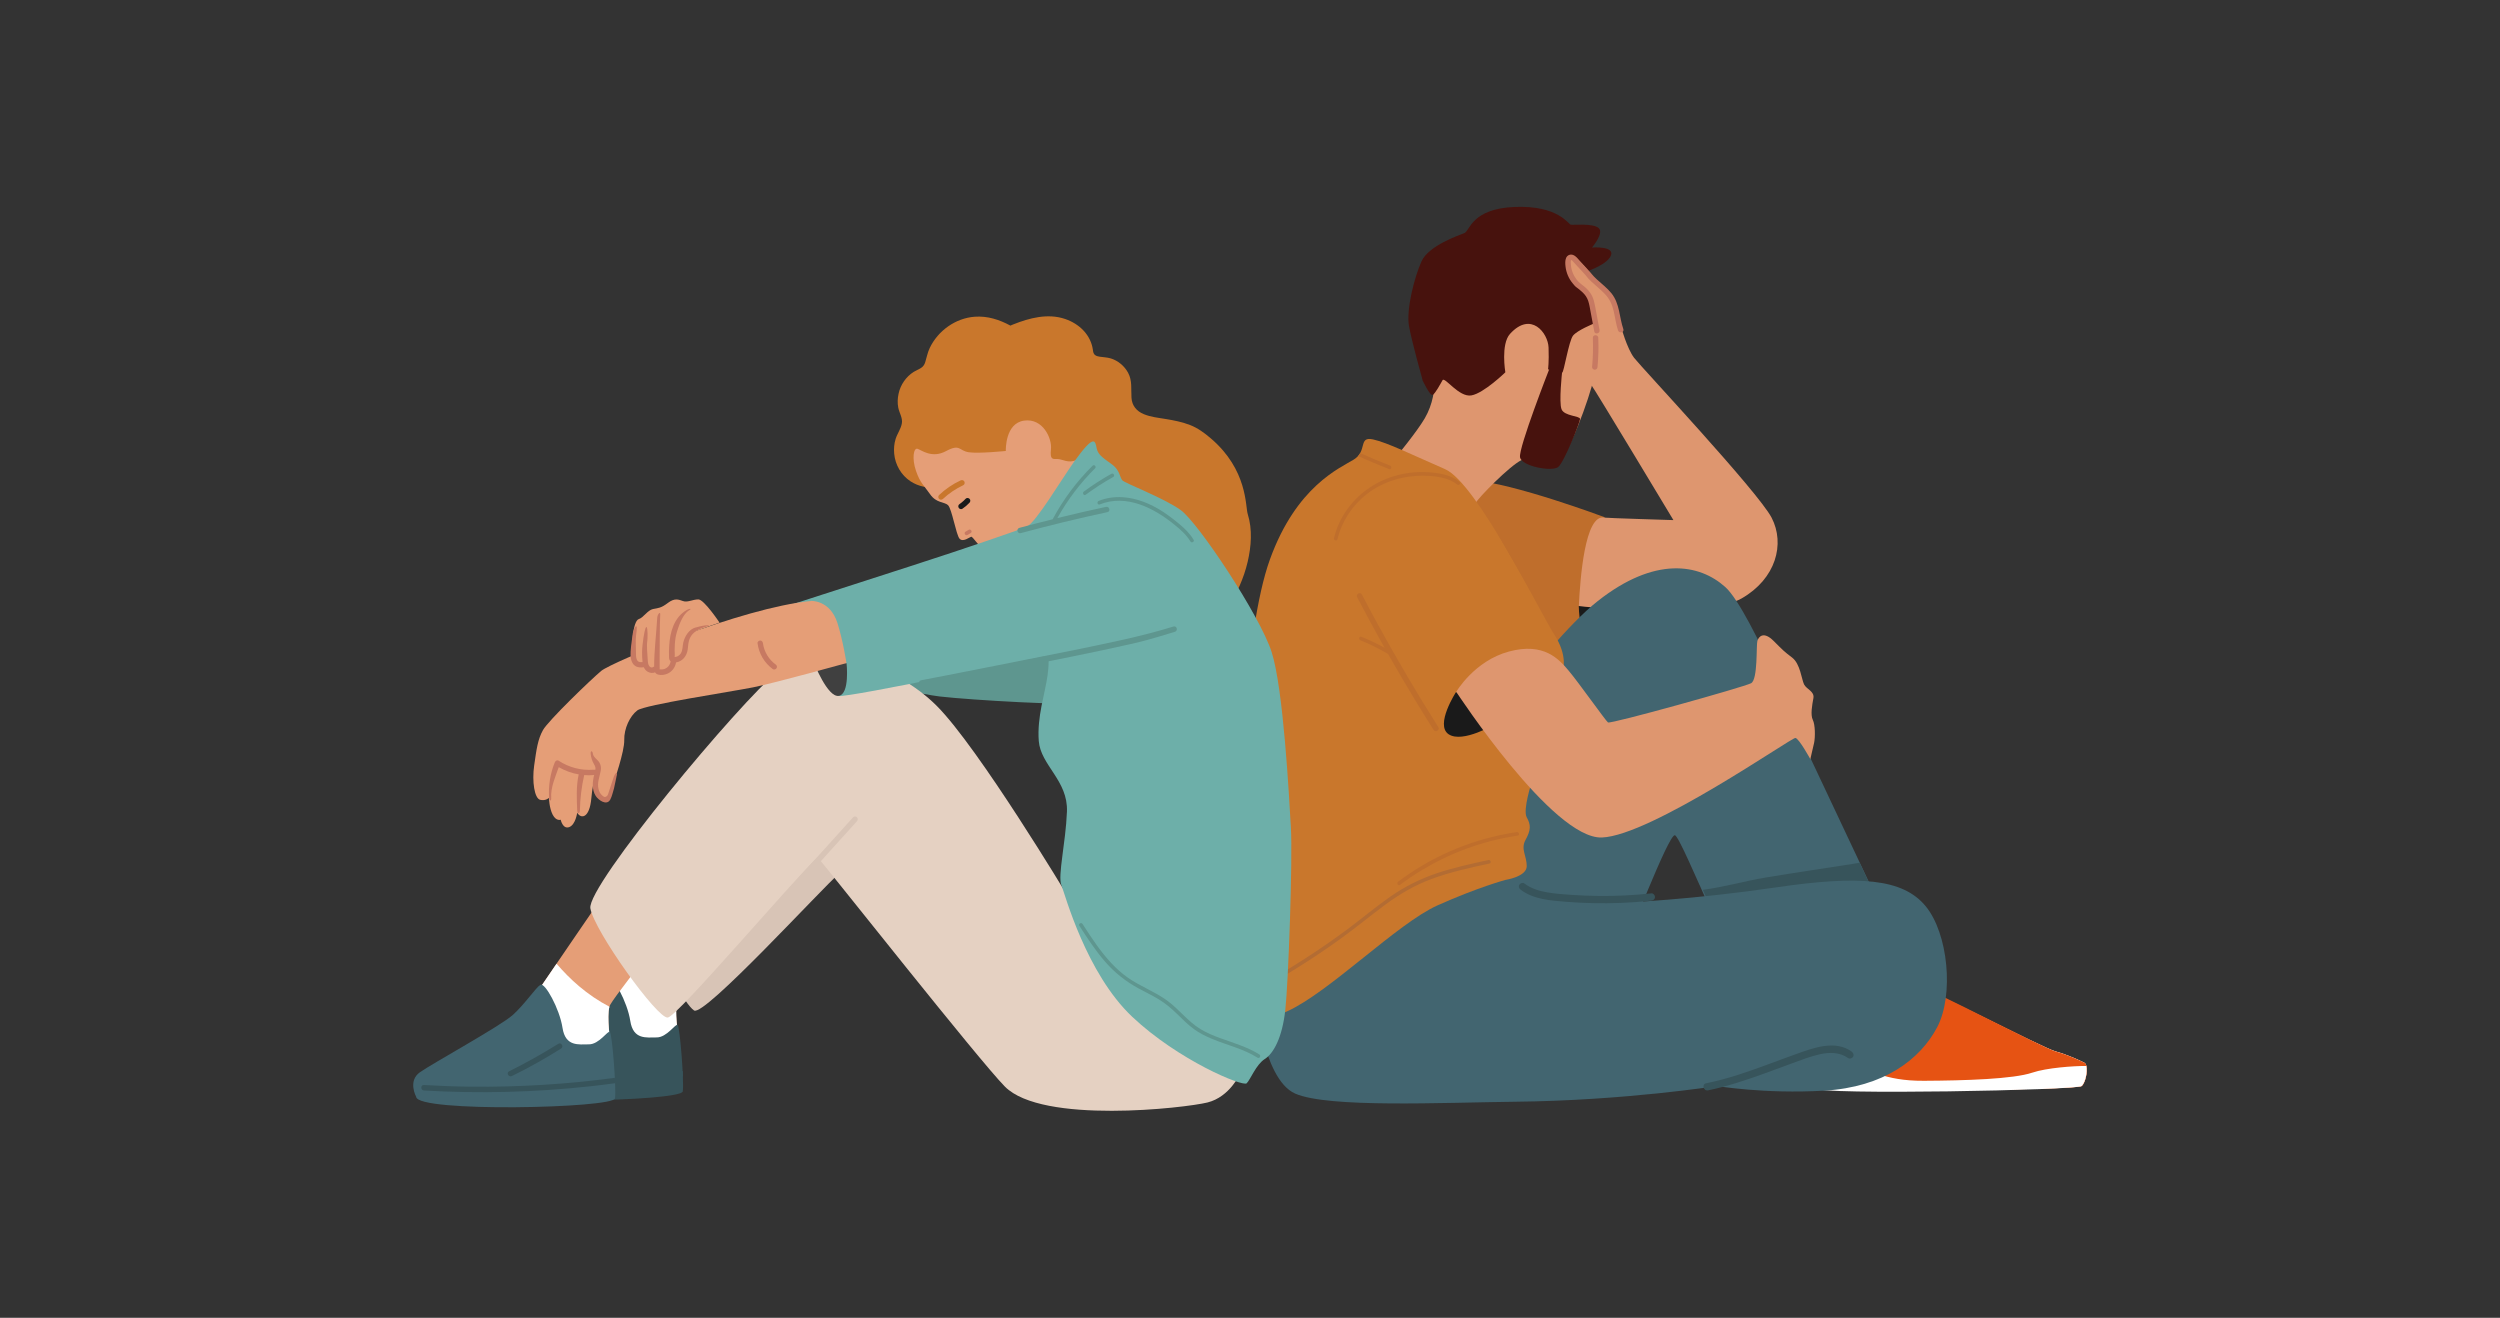 <?xml version="1.0" encoding="UTF-8"?>
<svg id="uuid-a62f6c20-07da-4042-9a87-2e79ec934c7d" data-name="Trennung" xmlns="http://www.w3.org/2000/svg" viewBox="0 0 332 175">
  <rect x="0" y="0" width="332" height="175" fill="#333333" stroke="none"/>
  <g>
    <path d="M213.05,68.67s-12.15-4.55-17.52-4.88c-5.37-.33-5.29,5.29-4.21,9.26,1.07,3.97,8.1,9.59,11.65,11.49,3.55,1.9,9.42,1.57,10.5.99,1.07-.58,4.63-6.86,4.63-6.86l-5.04-10Z" style="fill: #bf6e2c; stroke-width: 0px;"/>
    <path d="M209.66,80.48s.05,4.63,1.75,5.41c1.7.79,3.93-6.22,3.93-7.4s-5.68,1.99-5.68,1.99Z" style="fill: #1a1a1a; stroke-width: 0px;"/>
    <path d="M215.27,43.39s.8,2.9,1.74,4.13c.94,1.23,16.44,17.75,18.26,21.23,1.81,3.48.58,8.11-3.98,10.72s-21.32,1.13-21.62,1.01c.17-3.55.79-12.27,3.39-11.74.29.06,9.17.33,9.17.33,0,0-10.43-17.35-10.94-18-.51-.65-.51-10.72-2.83-13.26-2.32-2.54-2.97-3.77-1.74-4.35,1.23-.58,3.59.75,4.08,2.26.49,1.51,3.07,2.8,3.39,3.68l1.09,3.98Z" style="fill: #de966f; stroke-width: 0px;"/>
    <path d="M191.48,105.16s13.11-19.35,20.69-25.33c7.58-5.98,13.47-4.99,16.95-1.87,3.48,3.12,11.24,22.57,11.24,22.57l12.49,26.49s-17.75,4.82-19.53,5.08c-1.78.27-10.01-21.1-10.9-21.18-.89-.09-6.49,14.67-7.92,17.8-1.43,3.12-19.98,5.89-24.97.27-4.99-5.62,1.96-23.81,1.96-23.81Z" style="fill: #426570; stroke-width: 0px;"/>
    <path d="M246.97,114.57c-.32.05-.64.11-.96.16-3.85.62-7.72,1.16-11.56,1.81-2.78.47-5.51,1.26-8.31,1.63,2.91,6.71,6.19,14.07,7.16,13.93,1.78-.27,19.53-5.08,19.53-5.08l-5.87-12.44Z" style="fill: #37545b; stroke-width: 0px;"/>
    <g>
      <path d="M238.71,127.89s1.61,9.01,1.79,13.31c.18,4.3.8,2.03,1.8,2.96.99.93,33.53.63,34.15.07.62-.55.98-2.81.33-3.11-.65-.3-2.08-1-3.81-1.49-1.73-.48-17.84-8.77-20.22-9.62-2.38-.84-2.58-8.16-2.93-8.94-.35-.79-11.12,6.82-11.12,6.82Z" style="fill: #da9572; stroke-width: 0px;"/>
      <path d="M239.45,132.39c2.06-.05,4.11-.3,6.12-.75,1.53-.34,3-.84,4.49-1.31.68-.21,1.37-.45,2.02-.78.2.21.42.37.66.45,2.38.84,18.49,9.14,20.22,9.62,1.73.48,3.16,1.18,3.81,1.49.65.3.29,2.56-.33,3.11-.62.55-33.16.86-34.15-.07-.99-.93-1.61,1.34-1.8-2.96-.1-2.29-.6-5.92-1.05-8.81Z" style="fill: #fff; stroke-width: 0px;"/>
      <path d="M239.96,135.86c.09.01.18.03.28.04,1.67.2,3.37.22,5.05.13.83-.04,1.65-.11,2.48-.2.49-.06,1.08-.03,1.45-.42.48-.5.61-1.19.72-1.84.06-.37.13-.75.29-1.09.18-.39.46-.73.75-1.04.57-.6,1.25-1.04,1.99-1.36,2.97.97,18.33,9.08,20.01,9.55,1.73.48,3.16,1.18,3.81,1.49.65.3.29,2.56-.33,3.11-.62.55-33.16.86-34.15-.07-.99-.93-1.61,1.34-1.8-2.96-.06-1.43-.28-3.37-.54-5.34Z" style="fill: #e65313; stroke-width: 0px;"/>
      <path d="M255.5,143.53c5.48-.03,11.88-.23,14.38-1.08,1.93-.65,5.52-.9,7.18-.89.19.77-.13,2.24-.62,2.67-.62.55-34.71,1.23-35.7.29-.68-.64-.67-1.66-.28-3.61,1.6.24,2.41.17,4.56.49,3.53.52,4.99,2.16,10.48,2.13Z" style="fill: #fff; stroke-width: 0px;"/>
    </g>
    <path d="M228.01,144.22s6.27,1.08,14.24.62c7.97-.46,12.77-4.18,15.01-8.43,2.24-4.26,1.47-12.46-1.55-16.09-3.02-3.64-8.74-4.1-19.81-2.48-11.06,1.62-19.42,2.01-24.06,2.24-4.64.23-11.37-2.17-13.46-4.64-2.09-2.48-17.41,1.93-19.96,3.95-2.55,2.01-11.84,12.3-11.84,12.3,0,0,1.01,11.61,5.42,13.54,4.41,1.93,19.58,1.19,29.25,1.08,14.47-.15,26.77-2.09,26.77-2.09Z" style="fill: #426570; stroke-width: 0px;"/>
    <path d="M211.69,42.81s.42,5.2-.05,7.48-3.5,10.98-5.04,11.03c-1.54.05-3.02-.95-4.56-.21-1.54.74-5.78,5.04-6.1,5.73-.32.69-10.55-5.99-10.5-6.15.05-.16,2.65-3.23,3.77-5.14,1.11-1.91,1.33-3.87,1.33-5.41s1.06-5.62,1.06-5.62c0,0,11.93-8.27,14.16-7.85,2.23.42,5.94,6.15,5.94,6.15Z" style="fill: #de966f; stroke-width: 0px;"/>
    <path d="M207.55,89.08s.7-1.97-1.13-4.79-10.29-20.15-14.52-21.99c-4.23-1.83-7.61-3.52-9.58-3.95-1.97-.42-.7,1.55-2.54,2.68-1.83,1.13-7.61,3.52-11.13,13.25-3.52,9.72-4.23,33.12-4.65,42.14-.42,9.02-1.13,16.35-1.41,17.76-.28,1.41,2.68,2.68,8.31.14,5.64-2.54,14.66-11.7,20.01-14.09,5.36-2.4,9.02-3.38,9.02-3.38,0,0,2.82-.42,2.82-1.83s-.85-2.25-.14-3.52c.7-1.27.7-1.97.14-2.96-.56-.99.7-4.79.7-4.79,0,0-.28-12.26-.14-12.97.14-.7,4.23-1.69,4.23-1.69Z" style="fill: #c9772c; stroke-width: 0px;"/>
    <path d="M197.67,114.21c-2.3.5-4.6,1-6.84,1.75-2.21.74-4.26,1.77-6.18,3.1-1.95,1.36-3.77,2.9-5.68,4.32-1.95,1.45-3.95,2.83-5.99,4.13-1.15.74-2.32,1.46-3.51,2.13-1.16.66-2.42,1.24-3.79,1.06-.31-.04-.31.45,0,.49,1.14.15,2.24-.21,3.25-.71,1.08-.53,2.11-1.19,3.13-1.82,2.1-1.3,4.15-2.67,6.14-4.12,1.94-1.41,3.79-2.93,5.71-4.36,1.91-1.41,3.93-2.61,6.17-3.44,2.5-.93,5.11-1.5,7.71-2.06.31-.07.18-.53-.13-.47Z" style="fill: #b36c33; stroke-width: 0px;"/>
    <path d="M201.43,110.5c-4.44.66-8.74,2.18-12.6,4.47-1.09.65-2.14,1.35-3.16,2.12-.25.19,0,.61.25.42,3.57-2.68,7.64-4.66,11.96-5.79,1.21-.32,2.44-.56,3.67-.75.31-.05.18-.51-.13-.47Z" style="fill: #bf6e2c; stroke-width: 0px;"/>
    <path d="M198.58,96.15s-4.34,2.6-6.2,1.36c-1.86-1.24.99-5.62.99-5.62l5.21,4.26Z" style="fill: #1a1a1a; stroke-width: 0px;"/>
    <path d="M193.38,91.89s2.4-4.13,7.02-5.37c4.63-1.24,6.61.99,7.93,2.56,1.32,1.57,4.88,6.61,5.21,6.86.33.25,18.1-4.71,19.01-5.21.91-.5.66-5.04.83-5.62.17-.58.83-1.32,2.15,0,1.32,1.32,1.4,1.41,2.48,2.23,1.07.83,1.24,2.89,1.57,3.55.33.66,1.4.91,1.24,1.82-.17.91-.41,2.23-.08,2.89.33.66.33,2.31.17,3.06-.17.74-.5,2.15-.5,2.15,0,0-1.49-2.73-1.98-2.81-.5-.08-19.17,12.98-25.7,13.22-6.53.25-19.34-19.34-19.34-19.34Z" style="fill: #de966f; stroke-width: 0px;"/>
    <path d="M219.3,118.64c-2.33.25-4.67.37-7.02.34-1.19-.01-2.38-.06-3.57-.14-1.07-.07-2.16-.15-3.22-.33-1.1-.19-2.16-.51-3.06-1.19-.21-.16-.54-.03-.66.17-.15.25-.04.51.17.66,1.71,1.3,4,1.44,6.05,1.61,2.39.19,4.8.24,7.2.15,1.37-.05,2.74-.15,4.1-.3.26-.03.49-.2.49-.49,0-.24-.22-.51-.49-.49Z" style="fill: #37545b; stroke-width: 0px;"/>
    <path d="M245.92,139.66c-2.21-1.59-5.06-.51-7.34.3-2.54.9-5.05,1.9-7.62,2.73-1.44.46-2.9.87-4.39,1.17-.61.13-.35,1.06.26.94,2.57-.53,5.05-1.36,7.51-2.25,1.21-.44,2.42-.9,3.64-1.34,1.21-.44,2.43-.92,3.68-1.2,1.28-.29,2.67-.29,3.77.5.21.15.54.04.66-.17.14-.24.04-.51-.17-.66Z" style="fill: #37545b; stroke-width: 0px;"/>
    <path d="M191.01,96.56c-2.82-4.46-5.5-9.01-8.03-13.64-.72-1.32-1.43-2.64-2.12-3.97-.22-.42-.85-.05-.63.37,1.18,2.25,2.39,4.48,3.63,6.7-.99-.55-2.02-1.03-3.07-1.46-.29-.12-.42.35-.13.47,1.27.51,2.49,1.12,3.67,1.82,1.2,2.11,2.42,4.19,3.68,6.26.78,1.28,1.57,2.56,2.37,3.82.25.4.88.03.63-.37Z" style="fill: #bf6e2c; stroke-width: 0px;"/>
    <path d="M193.84,64c-1.1-.9-2.56-1.16-3.94-1.27-1.45-.12-2.92.01-4.33.38-2.62.68-4.95,2.21-6.56,4.39-.88,1.18-1.52,2.54-1.86,3.97-.07.3.4.43.47.13.57-2.39,2-4.53,3.95-6.03,2.15-1.65,4.87-2.44,7.56-2.39,1.46.03,3.2.21,4.37,1.16.24.2.59-.15.34-.34Z" style="fill: #bf6e2c; stroke-width: 0px;"/>
    <path d="M184.6,61.83c-1.34-.52-2.66-1.07-3.96-1.66-.08.14-.17.27-.28.4,1.36.61,2.73,1.19,4.12,1.73.29.11.42-.36.13-.47Z" style="fill: #bf6e2c; stroke-width: 0px;"/>
    <path d="M206.54,82.21l-6.67-11.56c-.31-.54-1.15-.05-.84.49,2.22,3.85,4.45,7.71,6.67,11.56.31.54,1.15.05.84-.49Z" style="fill: #bf6e2c; stroke-width: 0px;"/>
    <path d="M188.89,50.45s1.02,2.21,1.38,1.99c.36-.22,1.01-1.44,1.3-1.95.29-.51,2.17,2.31,3.83,2.02,1.66-.29,4.51-3.07,4.51-3.07,0,0-.63-3.72.62-5.1,2.78-3.06,5.05-.13,5.12,1.82.07,1.95-.07,2.89-.07,2.89,0,0,1.66.43,1.88.43s.87-4.19,1.44-4.91c.58-.72,2.74-1.59,2.74-1.59,0,0,.14-3.1-.79-4.26-.94-1.16-2.45-1.73-2.53-2.96-.07-1.23.29-2.17.94-1.59.65.58,1.66,1.8,1.66,1.8,0,0,2.6-.87,3.03-2.09.43-1.23-2.53-1.01-2.53-1.01,0,0,1.66-1.95.87-2.6s-3.32-.36-3.68-.43c-.36-.07-1.65-2.57-7.42-2.36-5.78.22-5.99,3.18-6.71,3.47-.72.29-4.76,1.66-5.7,3.75-.94,2.09-2.08,6.44-1.65,8.69s1.78,7.05,1.78,7.05" style="fill: #47120d; stroke-width: 0px;"/>
    <path d="M207.44,46.73v2.76s-.43,3.91-.07,4.85c.36.94,2.46.87,2.46,1.3s-2.1,5.72-2.9,6.38c-.8.65-4.85-.07-5.07-1.3-.22-1.23,3.87-11.67,3.87-11.67l1.71-2.32Z" style="fill: #47120d; stroke-width: 0px;"/>
    <path d="M215.58,43.71c-.55-1.6-.47-3.37-1.57-4.75-.56-.7-1.29-1.25-1.94-1.85-.71-.66-.6-.68-1.27-1.38-.33-.34-.65-.69-.97-1.04-.27-.3-.53-.68-.92-.83-.37-.14-.77.02-.93.39-.15.34-.12.78-.08,1.14.1.84.43,1.62.97,2.26.47.57.3.33.87.8.32.26.64.55.87.89.27.4.39.85.48,1.31.22,1.12.42,2.25.63,3.37.09.46.79.27.7-.19l-.5-2.69c-.15-.78-.26-1.58-.73-2.24-.8-1.13-1.41-1.01-2.11-2.22-.18-.32-.31-.65-.39-1.01-.04-.19-.07-.39-.08-.58,0-.11-.05-.45.03-.54.06-.06.23.14.3.22.13.14.25.28.38.42.31.34.62.67.93,1,.6.63.43.59,1.06,1.18.6.56,1.25,1.08,1.82,1.67.63.65.97,1.41,1.17,2.29.2.85.3,1.73.58,2.56.15.44.86.25.7-.19Z" style="fill: #c77962; stroke-width: 0px;"/>
    <path d="M212.26,44.87c-.02-.47-.75-.47-.73,0,.05,1.29.02,2.58-.1,3.87-.02.2.18.36.36.36.21,0,.35-.17.36-.36.12-1.29.16-2.58.1-3.87Z" style="fill: #c77962; stroke-width: 0px;"/>
  </g>
  <g>
    <path d="M94.77,86.04s25.66,5.95,30,6.45c4.34.5,17.6,1.24,19.46.87,1.86-.37,2.48-12.52,2.48-12.52,0,0-21.57-.87-25.54-.87s-26.41,6.07-26.41,6.07Z" style="fill: #5e968f; stroke-width: 0px;"/>
    <g>
      <path d="M89.34,117.66s-7.85,11.45-8.59,12.56c-.74,1.11-4.84,5.17-4.84,5.17,0,0,4.38,2.12,8.54,2.58,4.16.46,5.63-.18,5.63-.18,0,0-.62-4.23-.06-5.25.55-1.02,4.4-5.92,5.88-7.77,1.48-1.85-6.56-7.11-6.56-7.11Z" style="fill: #dc946f; stroke-width: 0px;"/>
      <path d="M89.93,132.77c-1.44-.75-2.79-1.67-4.03-2.72-1.08-.91-2.07-1.92-2.99-2.99-1.08,1.58-1.93,2.82-2.15,3.15-.74,1.11-4.84,5.17-4.84,5.17,0,0,4.38,2.12,8.54,2.58,4.16.46,5.63-.18,5.63-.18,0,0-.54-3.71-.15-5.02Z" style="fill: #fff; stroke-width: 0px;"/>
      <path d="M64.27,144.74s-1.16-2.1.5-3.27c1.66-1.17,10.73-6.15,12.34-7.61,1.61-1.46,3.07-3.66,3.66-4,.59-.34,2.54,3.17,2.93,5.71.39,2.54,2.15,2.2,3.51,2.2s2.49-1.85,2.78-1.66c.29.2.88,7.52.68,8.83-.2,1.32-26.3,1.9-26.4-.2Z" style="fill: #37545b; stroke-width: 0px;"/>
      <path d="M90.69,142.94c0-.23-.02-.47-.03-.72-6.35.86-12.77,1.25-19.18,1.18-2.06-.02-4.12-.1-6.18-.22-.47-.03-.47.7,0,.73,7.36.43,14.76.24,22.09-.56,1.1-.12,2.21-.26,3.31-.41Z" style="fill: #37545b; stroke-width: 0px;"/>
      <path d="M83.14,137.71c-2.12,1.32-4.3,2.54-6.53,3.65-.42.21-.05.84.37.63,2.24-1.1,4.42-2.32,6.53-3.65.4-.25.03-.88-.37-.63Z" style="fill: #37545b; stroke-width: 0px;"/>
    </g>
    <g>
      <path d="M80.34,118.58s-7.85,11.45-8.59,12.56c-.74,1.11-4.84,5.17-4.84,5.17,0,0,4.38,2.12,8.54,2.58,4.16.46,5.63-.18,5.63-.18,0,0-.62-4.23-.06-5.25.55-1.02,4.4-5.92,5.88-7.77,1.48-1.85-6.56-7.11-6.56-7.11Z" style="fill: #e59e77; stroke-width: 0px;"/>
      <path d="M80.93,133.69c-1.44-.75-2.79-1.67-4.03-2.72-1.08-.91-2.07-1.92-2.99-2.99-1.08,1.58-1.93,2.82-2.15,3.15-.74,1.11-4.84,5.17-4.84,5.17,0,0,4.38,2.12,8.54,2.58,4.15.46,5.63-.18,5.63-.18,0,0-.54-3.71-.15-5.02Z" style="fill: #fff; stroke-width: 0px;"/>
      <path d="M55.27,145.66s-1.16-2.1.5-3.27c1.66-1.17,10.73-6.15,12.34-7.61,1.61-1.46,3.07-3.66,3.66-4,.59-.34,2.54,3.17,2.93,5.71.39,2.54,2.15,2.2,3.51,2.2s2.49-1.85,2.78-1.66c.29.2.88,7.52.68,8.83-.2,1.32-26.3,1.9-26.4-.2Z" style="fill: #426570; stroke-width: 0px;"/>
      <path d="M81.69,143.85c0-.23-.02-.47-.03-.72-6.35.86-12.77,1.25-19.18,1.18-2.06-.02-4.12-.1-6.18-.22-.47-.03-.47.7,0,.73,7.36.43,14.76.24,22.09-.56,1.1-.12,2.21-.26,3.31-.41Z" style="fill: #37545b; stroke-width: 0px;"/>
      <path d="M74.14,138.62c-2.12,1.32-4.3,2.54-6.53,3.65-.42.21-.05.84.37.63,2.24-1.1,4.42-2.32,6.53-3.65.4-.25.03-.88-.37-.63Z" style="fill: #37545b; stroke-width: 0px;"/>
    </g>
    <path d="M88.45,128.24s2.4,5.04,3.72,5.95c1.32.91,17.03-16.28,19.26-18.18,2.23-1.9,7.52-12.31,7.52-12.31l-16.03,4.3-14.46,20.25Z" style="fill: #d8c4b6; stroke-width: 0px;"/>
    <path d="M164.69,142.57s-1.36,3.1-4.34,3.84c-2.98.74-21.94,2.91-26.9-2.11-3.4-3.44-23.27-28.61-24.88-30.47-3.59,3.42-18.51,21.05-19.88,21.3-1.36.25-9.79-11.53-10.29-14.5-.5-2.98,19.77-27.34,24.98-31.55,5.21-4.21,15.43-.93,21.01,4.65,5.58,5.58,17.48,25.41,17.48,25.41l22.81,23.43Z" style="fill: #e5d1c2; stroke-width: 0px;"/>
    <path d="M165.69,68.23c-.31-.99,0-5.84-4.89-10.01-.84-.72-1.72-1.37-2.74-1.77-1.05-.41-2.16-.63-3.27-.81-.98-.16-1.97-.26-2.89-.64-.97-.4-1.58-1.13-1.64-2.2-.07-1.14.12-2.25-.45-3.3-.48-.89-1.32-1.6-2.29-1.9-.48-.15-.98-.15-1.47-.23-.2-.03-.43-.08-.6-.2-.24-.16-.28-.43-.31-.69-.28-2.02-1.81-3.48-3.69-4.12-2.29-.78-4.73-.14-6.89.72-.13.05-.25.1-.38.16-1.46-.79-3.03-1.3-4.72-1.18-2.55.18-4.89,1.85-5.99,4.15-.29.61-.4,1.25-.6,1.89-.1.32-.26.57-.55.76-.31.2-.66.33-.97.52-1.03.65-1.77,1.72-2.02,2.91-.13.6-.16,1.23-.04,1.84.13.7.6,1.36.48,2.08-.12.74-.61,1.37-.83,2.08-.2.64-.25,1.3-.19,1.96.13,1.47.93,2.86,2.17,3.67,1.06.69,2.39.97,3.64.76.16.29.35.56.57.81,1.08,1.21,2.73,1.67,4.24,2.07,1.73.46,3.43,1,5.08,1.69.84.35,1.67.73,2.48,1.14.17.09.34.17.5.26.22.12.25.16.15.4-.19.46-.41.9-.62,1.35-.76,1.61-1.51,3.24-1.78,5.01-.25,1.65-.03,3.35.87,4.77,1.63,2.59,4.78,4.51,7.89,4.19,2.81-.29,5.43-3.05,4.87-5.95,2.22-.08,4.32-1,6.13-2.25,1.84-1.28,6.81,4.4,8.06,2.55,1.25-1.85,2.18-3.94,2.69-6.11.48-2.06.65-4.29.01-6.34Z" style="fill: #c9772c; stroke-width: 0px;"/>
    <path d="M133.57,59.89c0-.15-.09-3.67,2.42-4.03,2.51-.36,3.73,2.36,3.58,3.79-.15,1.43.2,1.31.91,1.31.55,0,1.44.63,2.47.12,1.02-.51,2.28-.86,2.28-.86l.24.61s-1.95,9.02-2.15,8.96c-.2-.05-3.38-1.13-4-.41-.61.72-3.64,4.35-4.56,4.56-.92.2-2.66.41-3.74-.51-1.08-.92-1.84-2.2-2.05-2.15-.2.05-1.08.77-1.54.26-.46-.51-1.02-4-1.54-4.46-.51-.46-1.54-.25-2.36-1.43-.82-1.18-1.33-1.49-1.89-3.13-.56-1.64-.31-3.07.2-2.92.51.15,1.9,1.33,3.79.31,1.9-1.02,1.69-.05,3.02.15,1.33.2,4.92-.17,4.92-.17Z" style="fill: #e59e77; stroke-width: 0px;"/>
    <path d="M105.31,80.22s7.93-2.56,15.62-5.04c7.69-2.48,14.13-4.71,15.37-5.21,1.24-.5,4.65-6.3,6.36-8.68,2.71-3.77,2.78-2.74,2.98-1.74.18.92,1.07,1.4,2.07,2.15.99.74.99,1.65,1.32,2.07.33.41,5.45,2.31,7.77,3.97,2.31,1.65,10.5,13.97,12.07,18.84,1.57,4.88,2.31,19.09,2.56,23.31.25,4.21-.33,20.5-.74,24.22-.41,3.72-1.57,5.79-2.73,6.53-1.16.74-1.9,2.73-2.4,3.22-.5.5-9.09-3.06-15.21-8.84-6.12-5.79-8.91-16.24-9.4-17.48-.5-1.24.58-5.62.74-9.75.17-4.13-3.49-6.16-3.74-9.38-.25-3.22.83-6.28,1.16-8.68.33-2.4,0-2.64,0-2.64,0,0-26.61,5.62-27.73,5.33-1.12-.29-6.07-12.19-6.07-12.19Z" style="fill: #6dafa9; stroke-width: 0px;"/>
    <path d="M108.08,87.99s1.82,4.67,3.31,4.42c1.49-.25,1.03-4.34,1.03-4.34l-4.34-.08Z" style="fill: #404040; stroke-width: 0px;"/>
    <path d="M85.35,88.12s-1.04.11-1.28-.93c-.25-1.04-.08-4.76.79-4.99.55-.15,1.15-1.18,1.86-1.32.71-.14,1.07-.12,1.97-.81.9-.68,1.41-.46,2.01-.25.6.22,1.28-.22,2.04-.22s2.81,3.08,2.81,3.08c0,0-2.4.82-2.95,1.07-.55.25-1.5,1.58-1.64,2.34-.14.76-1.12,1.55-1.25,1.55s-.49,1.01-1.09,1.28c-.6.27-1.28,0-1.28,0,0,0-.63.22-1.01.05-.38-.16-.98-.87-.98-.87Z" style="fill: #e59e77; stroke-width: 0px;"/>
    <path d="M107.66,79.8s2.56-.17,3.55,2.93c.74,2.32,1.2,5.33,1.2,5.33,0,0-9.5,2.64-12.4,3.22-2.89.58-14.38,2.31-15.37,3.06-.99.74-1.78,2.42-1.74,3.95.04,1.52-1.33,5.39-1.6,6.37-.27.98-.63,1.45-1.17,1.37-.55-.08-1.21-1.09-1.13-1.6.08-.51.35-1.95.35-1.95,0,0-.59.86-.82,3.52-.23,2.66-1.37,2.81-1.88,1.92,0,0-.2,1.6-1.06,1.92-.86.31-1.13-.98-1.13-.98,0,0-.59.23-1.06-.66-.47-.9-.5-2.24-.5-2.24,0,0-.44.44-1.18.25-.74-.2-1.09-2.42-.78-4.57.31-2.15.47-3.44,1.17-4.69.7-1.25,6.37-6.72,7.74-7.86,1.37-1.13,18.63-8.4,27.81-9.27Z" style="fill: #e59e77; stroke-width: 0px;"/>
    <path d="M81.56,103.01l-.81,2.46c-.08.27-.3.35-.41.37-.12.02-.33-.17-.41-.24-.23-.21-.37-.5-.44-.8-.22-.83.13-1.61.28-2.41.08-.4.04-.75-.16-1.11-.21-.38-.82-.72-.87-1.16-.05-.46-.35-.47-.3,0,.05.49.19.93.44,1.36.14.24.23.44.19.72,0,.04-.16.02-.27.02-1.63.12-3.24-.3-4.6-1.19-.22-.14-.45.01-.53.22-.6,1.49-.86,3.1-.75,4.7.03.47.32.49.28.02-.09-1.39.54-2.78,1-4.09.82.47,1.72.8,2.65.96-.35,1.58-.26,3.22-.2,4.79.02.47.35.48.36,0,.03-1.58.22-3.16.57-4.7.41.03.82.04,1.23,0,.03,0,.06,0,.09-.02,0,.02,0,.03-.01.05-.22.91-.3,1.92.22,2.74.36.56,1.47,1.36,1.94.47.23-.44.34-1,.49-1.47l.35-1.66c.14-.45-.16-.48-.3-.04Z" style="fill: #c77962; stroke-width: 0px;"/>
    <path d="M102.99,88.23c-.9-.65-1.53-1.71-1.67-2.81-.03-.19-.15-.36-.36-.36-.18,0-.39.17-.36.36.18,1.38.9,2.61,2.03,3.44.16.12.41.03.5-.13.11-.18.03-.38-.13-.5Z" style="fill: #c77962; stroke-width: 0px;"/>
    <path d="M92.36,83.33c-.86.25-1.42,1.15-1.62,2-.11.46-.06,1.03-.33,1.44-.12.19-.31.34-.51.42-.1.04-.22.04-.31.07,0,0,0,0,0,0,0,0,0,0,0,0,.05-.27,0-.59,0-.87,0-.29.01-.58.03-.87.04-.56.12-1.12.29-1.66.28-.9.78-2.32,1.61-2.81.41-.24.07-.28-.33-.04-1.67.97-2.22,2.93-2.32,4.74-.03.53-.05,1.07-.02,1.6.01.21.09.37.21.47-.08.54-.47.98-1.03,1.07-.14.02-.28,0-.42,0,0,0-.02,0-.02,0,0,0,0-.01.01-.02.03-.08,0-.22,0-.3,0-.4,0-.8,0-1.19.02-1.57,0-4.22.08-5.78.03-.47-.38-.02-.4.45-.11,1.95-.42,4.53-.41,6.48-.05,0-.09.02-.13.05-.15.12-.35.06-.49-.09-.2-.23-.21-.58-.23-.87-.04-.79-.17-1.8-.05-2.58.03-.19.08-1.71-.12-1.77-.17-.05-.37,1.23-.4,1.43-.07.51-.19,1.38-.18,1.9,0,.44.01.88.06,1.32-.24.03-.51.03-.67-.17-.19-.25-.2-.63-.2-.93,0-.85-.07-1.59.01-2.44.02-.2.2-1.21.02-1.21-.21,0-.44.76-.46.96-.05.51-.17,1.14-.22,1.65-.05.52-.11,1.04-.04,1.55.05.41.2.82.54,1.07.35.27.78.26,1.19.21.1.23.25.43.47.57.3.19.7.26,1.02.1.08.15.22.25.43.31.39.1.81.04,1.18-.11.64-.26,1.07-.85,1.18-1.51.89-.15,1.43-.87,1.55-1.73.13-.9-.08-2.38,2.67-3.09.45-.12-.15-.25-1.64.19Z" style="fill: #c77962; stroke-width: 0px;"/>
    <path d="M155.84,83.2c-4.34,1.35-9.03,2.27-13.48,3.19-1.27.26-18.76,3.73-20.04,3.95-.46.08-.27.78.19.7,4.48-.79,25.42-4.82,29.8-6.04,1.24-.35,2.48-.71,3.72-1.1.45-.14.26-.84-.19-.7Z" style="fill: #5e968f; stroke-width: 0px;"/>
    <path d="M146.88,67.31c-2.16.46-4.31.96-6.46,1.49,1.35-2.42,3.03-4.65,5.01-6.61.22-.22-.12-.56-.34-.34-2.11,2.09-3.9,4.49-5.3,7.11-1.48.37-2.95.74-4.42,1.14-.45.12-.26.83.19.7,3.81-1.03,7.65-1.96,11.51-2.79.46-.1.26-.8-.19-.7Z" style="fill: #5e968f; stroke-width: 0px;"/>
    <path d="M158.5,71.67c-.48-.82-1.17-1.48-1.89-2.08-.71-.6-1.45-1.16-2.23-1.67-1.59-1.02-3.38-1.77-5.28-1.89-1.08-.07-2.18.08-3.19.49-.29.11-.16.58.13.47,3.56-1.42,7.22.48,9.95,2.71.79.64,1.57,1.33,2.1,2.21.16.27.58.02.42-.25Z" style="fill: #5e968f; stroke-width: 0px;"/>
    <path d="M147.59,62.92c-1.27.71-2.49,1.5-3.66,2.36-.25.18,0,.61.25.42,1.17-.86,2.39-1.65,3.66-2.36.27-.15.03-.57-.25-.42Z" style="fill: #5e968f; stroke-width: 0px;"/>
    <path d="M167.24,140.03c-1.6-1-3.42-1.52-5.18-2.16-.91-.33-1.8-.7-2.63-1.2-.85-.52-1.58-1.19-2.29-1.88-.7-.68-1.39-1.37-2.19-1.95-.81-.58-1.69-1.05-2.58-1.51-.88-.46-1.77-.92-2.58-1.49-.79-.55-1.5-1.19-2.16-1.89-1.5-1.58-2.69-3.42-3.87-5.25-.17-.26-.59-.02-.42.25,1.05,1.62,2.11,3.25,3.38,4.72,1.29,1.49,2.79,2.68,4.53,3.62.89.48,1.81.92,2.68,1.45.88.54,1.65,1.2,2.39,1.92.71.69,1.41,1.4,2.21,1.99.75.55,1.58.96,2.44,1.32,2.01.83,4.17,1.32,6.03,2.49.27.17.51-.25.25-.42Z" style="fill: #5e968f; stroke-width: 0px;"/>
    <path d="M113.29,108.54c-2.81,3.11-5.62,6.22-8.43,9.33-.31.35.21.85.53.5l8.43-9.33c.31-.35-.21-.85-.53-.5Z" style="fill: #d8c4b6; stroke-width: 0px;"/>
    <path d="M128.99,70.45c-.04-.05-.09-.1-.15-.12-.07-.02-.14-.01-.2.03-.14.08-.27.16-.41.24-.06.03-.1.09-.12.15-.02.06,0,.14.03.2.04.05.09.1.15.12.07.02.14.01.2-.03.14-.08.27-.16.41-.24.06-.03.1-.09.12-.15.02-.06,0-.14-.03-.2Z" style="fill: #c77962; stroke-width: 0px;"/>
    <path d="M128.06,63.93c-.11-.18-.32-.21-.5-.13-1.05.49-2.01,1.15-2.85,1.94-.14.13-.14.38,0,.52.14.14.37.13.51,0,.8-.75,1.72-1.36,2.71-1.83.18-.08.22-.34.13-.5Z" style="fill: #c9772c; stroke-width: 0px;"/>
    <path d="M128.75,66.24c-.07-.06-.16-.11-.26-.11-.09,0-.19.03-.26.11-.17.19-.36.36-.56.52-.08.06-.15.11-.23.17-.08.05-.14.12-.17.22-.02.09-.01.2.04.28.05.08.12.15.22.17.09.02.2.02.28-.04.34-.23.66-.5.94-.8.06-.07.11-.16.11-.26,0-.09-.04-.2-.11-.26Z" style="fill: #1a1a1a; stroke-width: 0px;"/>
  </g>
</svg>
